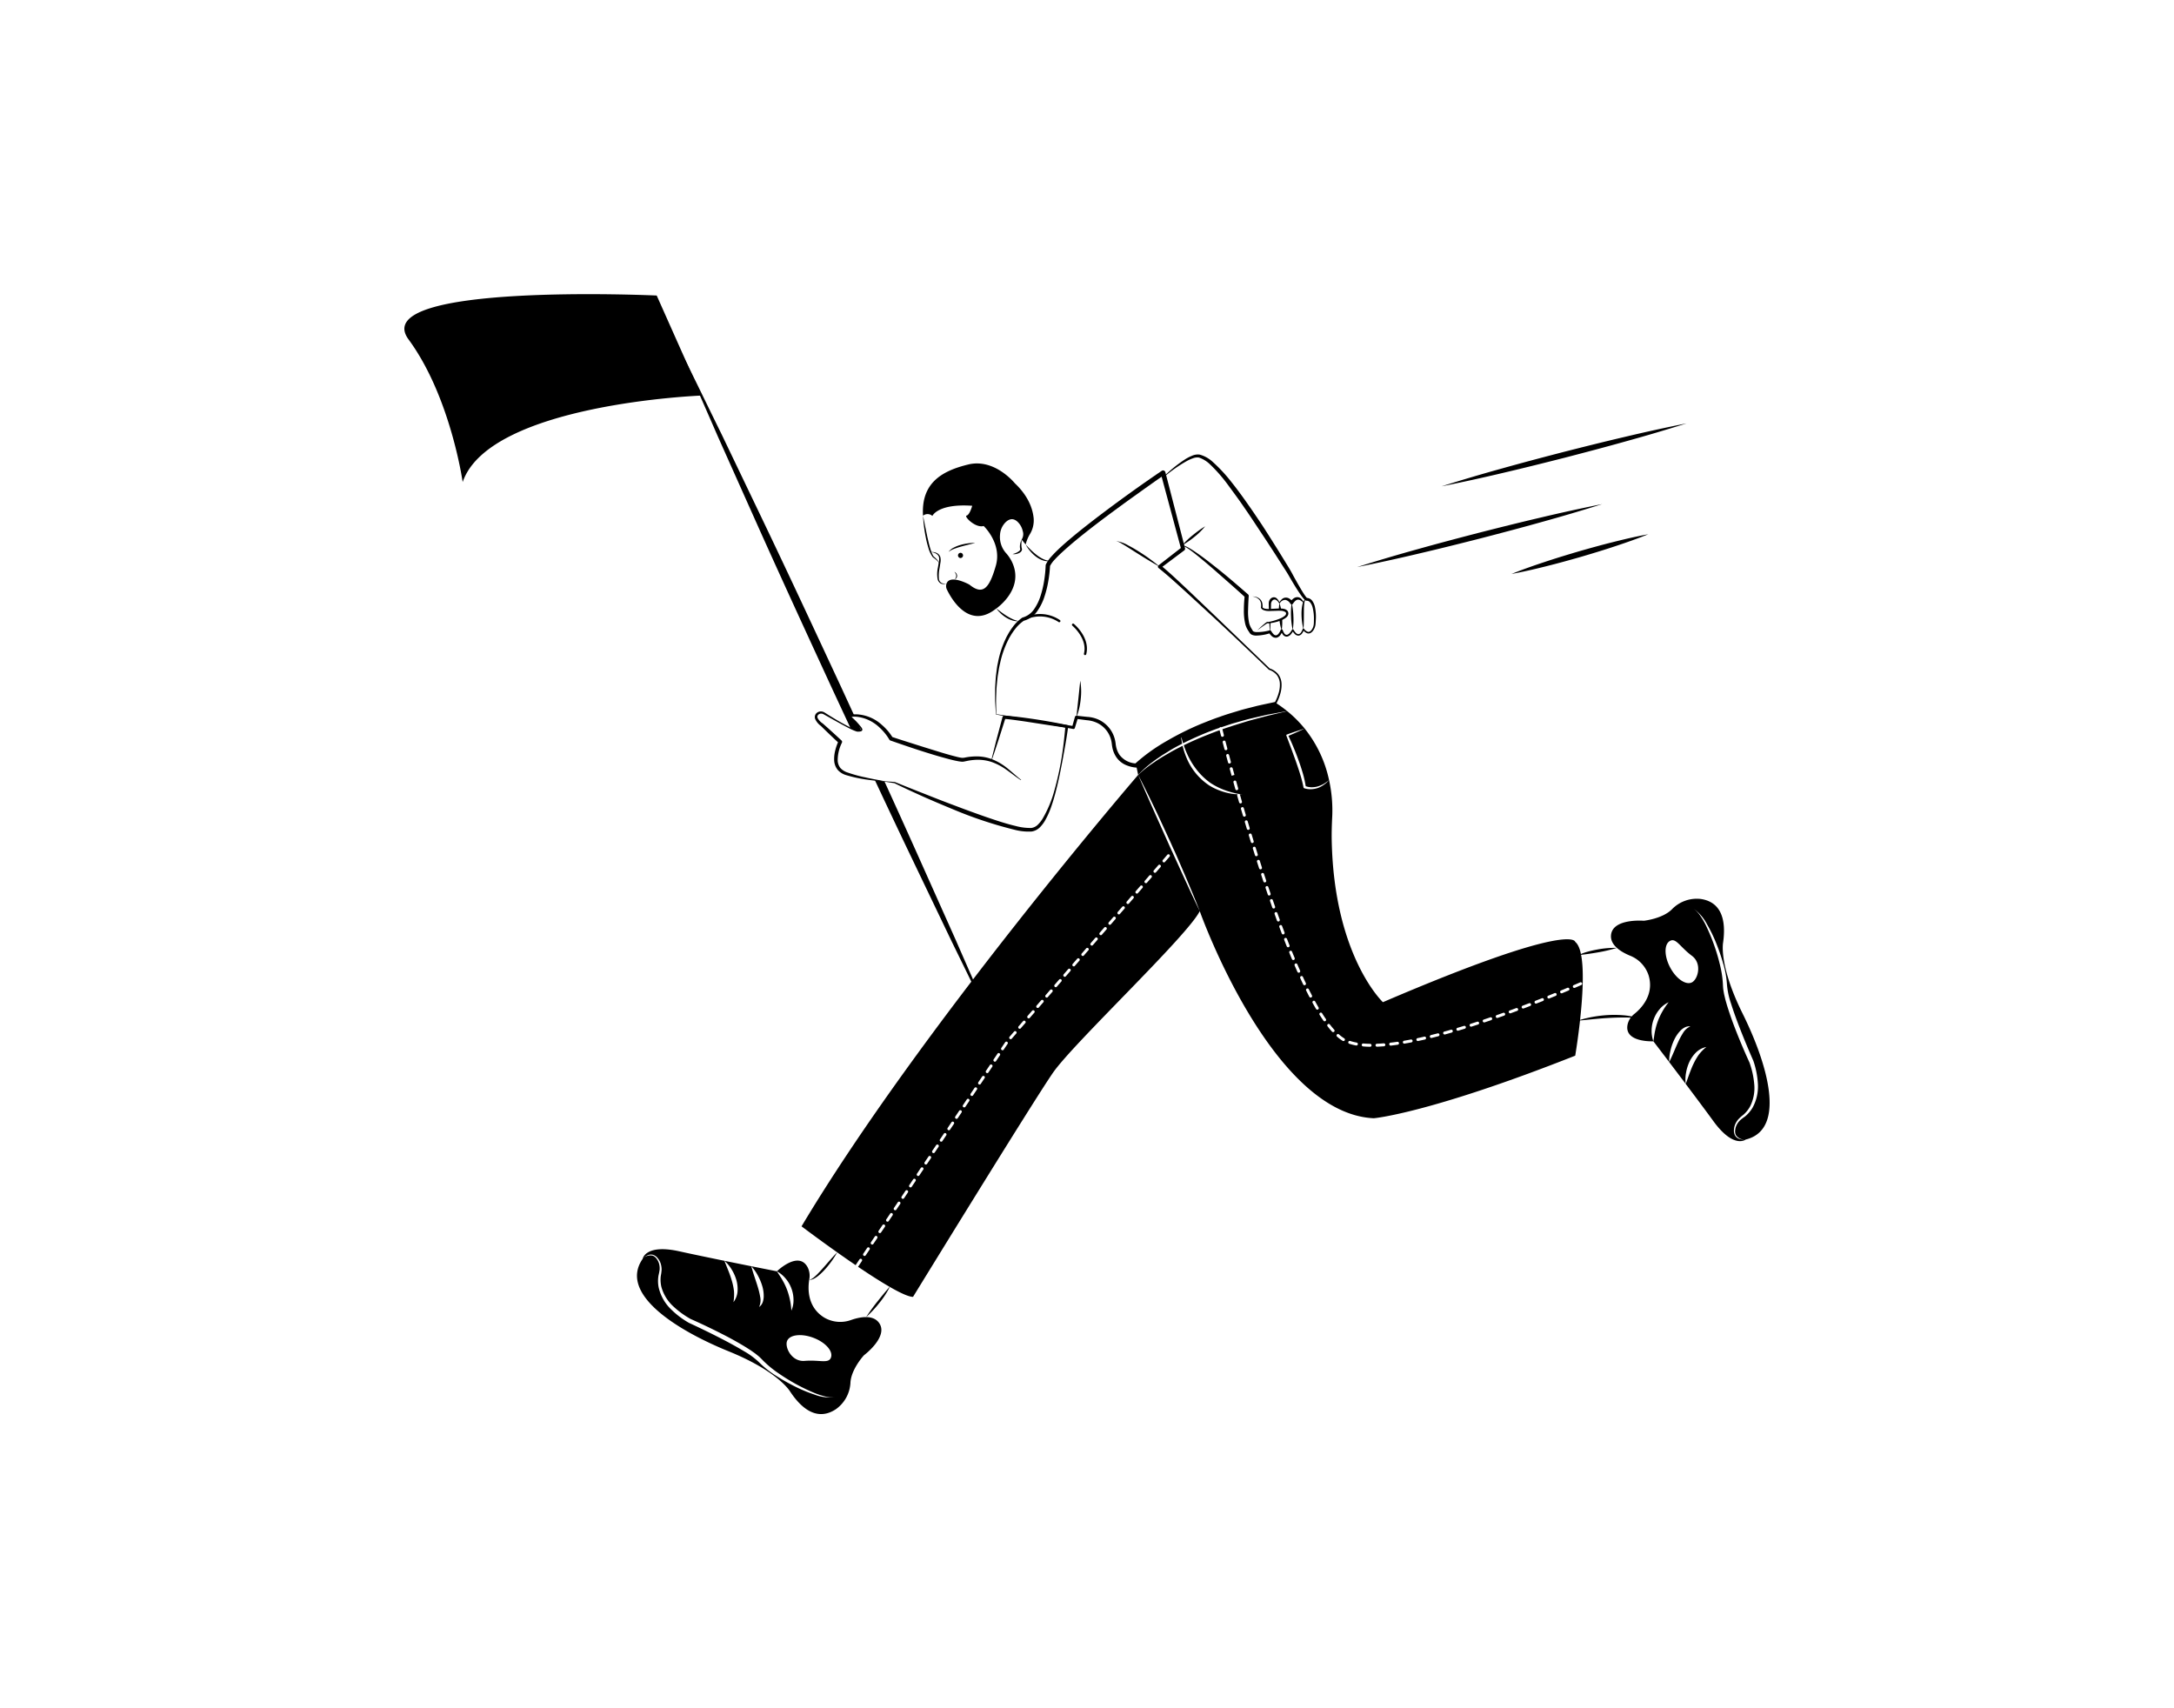 <?xml version="1.0" encoding="UTF-8"?> <svg xmlns="http://www.w3.org/2000/svg" data-name="Layer 1" viewBox="0 0 700 550"> <path d="M277.261 235.176a2.403 2.403 0 01-1.04.161 7.657 7.657 0 01-2.345-.86q-2.851-6.112-5.692-12.225c-8.348-18.106-16.687-36.211-24.837-54.411l-12.206-27.305c-3.971-9.143-8.036-18.247-11.932-27.437 4.481 8.916 8.793 17.907 13.199 26.851l12.924 26.974c8.613 17.983 17.018 36.06 25.433 54.137q2.141 4.652 4.283 9.303c-.719.019-1.191.161-1.257.378-.104.331.87.69 2.742 2.855C276.779 234.127 277.016 234.647 277.261 235.176zM319.741 330.214c-4.472-8.906-8.793-17.898-13.189-26.842l-12.924-26.974q-6.042-12.608-11.951-25.263c1.125.18 2.184.331 3.101.454.009-.009.009-.009.009 0q5.446 11.927 10.807 23.892l12.206 27.305C311.78 311.929 315.846 321.034 319.741 330.214zM320.791 229.934l12.548 1.906c4.157.62 8.267 1.292 12.382 1.941l-.53.331.925-3.307a.501.501 0 01.535-.363l.011.001 3.404.363a10.39 10.39 0 013.481.811 9.524 9.524 0 014.978 5.088 9.847 9.847 0 01.538 1.74c.063.297.111.598.147.9.041.286.063.541.119.807a7.324 7.324 0 001.156 2.907 7.046 7.046 0 005.411 2.748l-.533.192a58 58 0 0110.205-7.37 92.674 92.674 0 0111.207-5.577c1.94-.768 3.868-1.562 5.847-2.217 1.956-.722 3.954-1.312 5.947-1.913 1.987-.624 4.023-1.07 6.031-1.612 2.025-.475 4.068-.872 6.095-1.328l-.201.146a15.048 15.048 0 001.185-2.897 9.225 9.225 0 00.422-3.071 4.955 4.955 0 00-.973-2.824 5.708 5.708 0 00-2.511-1.685l-.021-.009a.227.227 0 01-.068-.046c-2.882-2.811-5.818-5.566-8.733-8.342q-4.377-4.16-8.804-8.267l-8.884-8.177c-2.979-2.685-5.956-5.458-9.048-7.91l-.01-.008a.56.56 0 01-.091-.787.581.581 0 01.095-.094l7.504-5.837-.231.673-6.581-24.419 1.178.438c-3.266 2.259-6.501 4.578-9.735 6.89q-4.852 3.469-9.625 7.041c-3.174 2.389-6.318 4.818-9.37 7.344-1.523 1.265-3.017 2.563-4.458 3.899-.719.668-1.423 1.352-2.07 2.066a9.084 9.084 0 00-1.605 2.191l.047-.237a42.16 42.16 0 01-.577 5.112 33.107 33.107 0 01-1.251 4.994 17.173 17.173 0 01-2.341 4.668 7.735 7.735 0 01-4.381 3.056l.143-.055a11.673 11.673 0 00-2.832 2.682c-.424.517-.792 1.084-1.17 1.639-.33.588-.713 1.147-1.001 1.76a30.78 30.78 0 00-2.692 7.682c-.349 1.323-.504 2.687-.745 4.036-.171 1.359-.291 2.727-.411 4.095-.041 1.37-.116 2.753-.13 4.115zm-.113.102l-.253-4.174c-.035-1.393-.007-2.766-.013-4.153.073-1.38.146-2.765.272-4.144.201-1.371.295-2.762.624-4.115a31.58 31.58 0 012.576-7.943c.284-.642.668-1.236.999-1.857.382-.592.754-1.194 1.19-1.753a12.47 12.47 0 013.09-3.031.329.329 0 01.1-.045l.043-.011a6.695 6.695 0 003.672-2.686 15.98 15.98 0 002.099-4.361 31.819 31.819 0 001.129-4.812 40.933 40.933 0 00.485-4.928l.001-.027a.596.596 0 01.047-.21 10.055 10.055 0 011.839-2.656c.679-.771 1.395-1.486 2.123-2.183 1.454-1.398 2.978-2.7 4.509-3.989 3.074-2.561 6.226-5.011 9.406-7.42q9.549-7.217 19.441-13.941l.005-.003a.767.767 0 011.065.203.783.783 0 01.108.239l6.332 24.485.002.009a.633.633 0 01-.233.664l-7.607 5.702-.006-.888c3.173 2.608 6.041 5.388 8.995 8.144l8.737 8.346 17.408 16.752-.089-.054a6.196 6.196 0 012.755 1.821 5.481 5.481 0 011.113 3.115 9.771 9.771 0 01-.413 3.255 15.581 15.581 0 01-1.211 3.036.281.281 0 01-.183.142l-.018.004c-2.015.474-4.033.936-6.036 1.45-1.984.587-3.995 1.077-5.953 1.742-1.965.644-3.933 1.273-5.855 2.033-1.946.693-3.837 1.523-5.738 2.326a107.945 107.945 0 00-10.993 5.64c-1.763 1.061-3.501 2.165-5.162 3.371a48.96 48.96 0 00-4.772 3.81l-.022.021a.652.652 0 01-.511.172 10.532 10.532 0 01-3.516-.94 7.178 7.178 0 01-2.819-2.413 8.577 8.577 0 01-1.332-3.412c-.059-.293-.085-.608-.123-.887-.029-.265-.069-.529-.122-.79a8.627 8.627 0 00-.458-1.529 8.34 8.34 0 00-4.324-4.496 9.719 9.719 0 00-3.142-.781l-3.395-.437.546-.362-.998 3.286-.003.011a.463.463 0 01-.527.321c-4.188-.77-8.381-1.518-12.526-2.317z"></path> <path d="M373.392 182.454c-1.209-.642-2.377-1.34-3.543-2.04-1.171-.692-2.314-1.425-3.467-2.139l-3.434-2.177c-.569-.369-1.149-.715-1.735-1.052a6.41 6.41 0 00-1.833-.835 10.399 10.399 0 013.857 1.376c1.223.617 2.395 1.32 3.551 2.042 1.149.735 2.286 1.486 3.383 2.297C371.273 180.73 372.361 181.552 373.392 182.454zM380.669 175.843a.434.434 0 01.455-.161 2.196 2.196 0 01.421.106 6.461 6.461 0 01.771.339c.498.253.971.543 1.44.837.935.593 1.844 1.222 2.743 1.863 1.794 1.288 3.522 2.657 5.251 4.025 3.466 2.728 6.779 5.627 10.108 8.519a.637.637 0 01.218.524l-.001.02c-.108 1.502-.173 3.005-.208 4.495a16.772 16.772 0 00.373 4.335 6.738 6.738 0 00.886 1.893l.279.486a.439.439 0 00.186.169 2.228 2.228 0 00.866.215 14.693 14.693 0 004.318-.547l.011-.003a.475.475 0 01.507.201l.35.535c.124.166.262.314.394.468a1.13 1.13 0 00.875.386 1.461 1.461 0 00.849-.625 4.762 4.762 0 00.611-1.108l.003-.008a.328.328 0 01.61-.002l.238.589a5.659 5.659 0 00.307.529.941.941 0 00.841.475 1.726 1.726 0 00.929-.623 5.598 5.598 0 00.719-1.042.265.265 0 01.358-.111.282.282 0 01.102.095 6.678 6.678 0 00.709.985 1.313 1.313 0 00.91.48 1.213 1.213 0 00.839-.6 4.265 4.265 0 00.521-1.077.243.243 0 01.425-.07 2.35 2.35 0 001.281 1.007c.483.085.944-.313 1.262-.788a3.717 3.717 0 00.585-1.617c.066-.577.045-1.22.064-1.825a14.783 14.783 0 00-.423-3.598 4.34 4.34 0 00-.709-1.542 1.459 1.459 0 00-1.151-.658l-.05.006a.21.21 0 01-.06-.002.971.971 0 01-.506-.24 2.619 2.619 0 01-.245-.231c-.147-.152-.272-.303-.395-.456-.243-.305-.47-.612-.688-.922-.438-.62-.85-1.249-1.257-1.882-.806-1.268-1.571-2.556-2.327-3.849-.727-1.321-1.538-2.524-2.347-3.789L410.514 178.29c-1.627-2.499-3.246-5.002-4.91-7.473-1.637-2.489-3.276-4.977-4.976-7.418-1.671-2.465-3.451-4.843-5.205-7.236a49.39 49.39 0 00-5.8-6.639 9.542 9.542 0 00-3.554-2.2 3.72 3.72 0 00-1.936.223 13.413 13.413 0 00-1.981.88 45.768 45.768 0 00-7.287 5.088.076.076 0 01-.108-.006.079.079 0 01.004-.106 42.635 42.635 0 017.016-5.637 14.21 14.21 0 012.059-1.037 4.562 4.562 0 012.444-.361 10.033 10.033 0 014.11 2.264 50.514 50.514 0 016.174 6.642c1.874 2.347 3.639 4.775 5.348 7.231q1.299 1.833 2.546 3.697c.84 1.238 1.685 2.472 2.49 3.732 1.629 2.508 3.209 5.045 4.797 7.577l2.356 3.826c.776 1.264 1.582 2.57 2.26 3.886q1.065 1.96 2.187 3.884c.372.64.751 1.277 1.147 1.895.198.309.401.612.611.9.105.143.213.284.32.406a1.765 1.765 0 00.153.161c.038.049.101.047-.026.034l-.109.005a2.249 2.249 0 011.971 1.066 5.113 5.113 0 01.777 1.848 15.425 15.425 0 01.303 3.799c-.043.635-.051 1.238-.127 1.895a4.264 4.264 0 01-.702 1.844 2.899 2.899 0 01-.714.732 1.468 1.468 0 01-1.069.254 2.779 2.779 0 01-1.59-1.226l.425-.07a4.708 4.708 0 01-.603 1.202 1.727 1.727 0 01-1.183.805 1.764 1.764 0 01-1.302-.605 7.108 7.108 0 01-.802-1.066l.459-.016a6.102 6.102 0 01-.774 1.169 2.242 2.242 0 01-1.251.829 1.519 1.519 0 01-1.411-.681c-.138-.2-.264-.408-.381-.615l-.294-.637.613-.009a5.405 5.405 0 01-.646 1.319 2.177 2.177 0 01-1.287.975 1.917 1.917 0 01-1.594-.531c-.177-.18-.36-.362-.518-.554l-.43-.592.518.199a15.503 15.503 0 01-4.647.795 3.32 3.32 0 01-1.335-.291 1.643 1.643 0 01-.662-.566l-.311-.487A7.388 7.388 0 01401.006 201.098a17.89 17.89 0 01-.49-4.697c-.01-1.544.112-3.072.245-4.593l.217.544q-2.432-2.214-4.908-4.395l-4.948-4.352q-2.479-2.17-5.025-4.255c-.846-.697-1.701-1.384-2.582-2.033-.44-.324-.889-.635-1.349-.924a6.192 6.192 0 00-.706-.392c-.223-.101-.543-.222-.658-.084l-.01.012a.076.076 0 01-.123-.087z"></path> <path d="M380.647 175.546a28.099 28.099 0 013.488-3.308c.623-.499 1.25-.993 1.902-1.456.643-.475 1.323-.901 2.008-1.333a21.296 21.296 0 01-3.428 3.38A25.849 25.849 0 01380.647 175.546zM420.717 192.963c-.459-.056-.586.457-.671.817a9.515 9.515 0 00-.151 1.219c-.056.824-.053 1.664-.06 2.5l-.017 2.526c-.02.846-.037 1.695-.131 2.553a20.574 20.574 0 01-.614-5.084 13.962 13.962 0 01.235-2.576 6.002 6.002 0 01.388-1.263 2.481 2.481 0 01.389-.564A.501.501 0 01420.717 192.963zM415.909 194.089a22.591 22.591 0 01.553 4.368 22.327 22.327 0 01-.209 4.398 22.328 22.328 0 01-.553-4.368A22.593 22.593 0 01415.909 194.089zM408.718 200.44c.104-.019.236-.038.369-.066-.038 1.002-.076 2.014-.132 3.026a.053.053 0 01-.057.047.043.043 0 01-.038-.047C408.804 202.416 408.756 201.433 408.718 200.44z"></path> <path d="M419.799,194.058a.049.049,0,0,1-.028.066.041.041,0,0,1-.047-.009,6.352,6.352,0,0,0-.936-.775,1.511,1.511,0,0,0-.945-.265,1.577,1.577,0,0,0-.823.444,3.938,3.938,0,0,0-.671.813l-.028.038a.477.477,0,0,1-.662.161.438.438,0,0,1-.151-.142,2.558,2.558,0,0,0-1.607-1.248,2.019,2.019,0,0,0-1.815,1.078.168.168,0,0,1-.076.066.071.071,0,0,1-.047.009.033.033,0,0,1-.019-.009.071.071,0,0,1-.047-.009.161.161,0,0,1-.057-.057,2.45,2.45,0,0,0-1.116-1.135.937.937,0,0,0-1.078.35,1.629,1.629,0,0,0-.321.577,2.469,2.469,0,0,0-.076.34v.425l-.038,1.598c-.132.009-.255.019-.378.019-.085,0-.17.009-.255.009l-.047-1.626-.009-.435a3.017,3.017,0,0,1,.038-.511,2.211,2.211,0,0,1,.444-.955,1.667,1.667,0,0,1,.945-.558,1.375,1.375,0,0,1,1.068.274,3.995,3.995,0,0,1,.945,1.286,4.687,4.687,0,0,1,.671-.842,1.984,1.984,0,0,1,1.276-.624,2.204,2.204,0,0,1,1.409.425c.189.142.369.293.539.444a3.516,3.516,0,0,1,.539-.52,2.139,2.139,0,0,1,1.437-.492,1.861,1.861,0,0,1,1.295.662A3.295,3.295,0,0,1,419.799,194.058Z"></path> <path d="M412.51 196.29c-.236-.01-.473-.019-.728-.019a14.071 14.071 0 01.161-1.986.726.726 0 01.019-.142c.019.047.028.094.047.142A15.156 15.156 0 01412.51 196.29zM412.68 202.917a15.747 15.747 0 01-.719-3.328c.303-.113.596-.236.87-.369A16.2 16.2 0 01412.68 202.917zM366.475 249.491l-.643-3.026s10.57-12.074 43.075-19.902l1.853-.284a42.429 42.429 0 013.706 2.685c-2.165.359-4.34.775-6.505 1.163-2.146.501-4.311.974-6.448 1.513l-3.186.898-1.598.454-1.57.52-1.91.634a.497.497 0 00-.312-.029.477.477 0 00-.303.236l-.624.208c-1.04.369-2.061.775-3.101 1.163-2.695 1.087-5.361 2.269-7.961 3.574-.265-.832-.501-1.673-.69-2.534a19.711 19.711 0 00.378 2.685c-1.239.633-2.477 1.295-3.678 2.004l-2.817 1.749c-.898.643-1.844 1.22-2.713 1.9A33.688 33.688 0 00366.475 249.491z"></path> <path d="M507.197 303.25s-.369-6.958-61.918 19.42c0 0-15.685-14.749-16.479-51.953-.057-2.609.028-5.219.161-7.819a45.132 45.132 0 00-1.021-11.743c-.246.255-.492.53-.756.785a9.944 9.944 0 01-.851.681 8.481 8.481 0 01-1.929 1.059 7.9 7.9 0 01-2.203.416 6.33 6.33 0 01-2.269-.312.348.348 0 01-.217-.255l-.009-.038a37.281 37.281 0 00-1.078-4.217c-.416-1.39-.898-2.77-1.371-4.151l-1.503-4.132-1.55-4.103-.009-.028a.29.29 0 01.161-.369h.009c.945-.34 1.891-.681 2.846-.983.955-.322 1.91-.643 2.874-.936a38.4 38.4 0 00-5.616-5.607l-6.429 1.522c-2.118.577-4.255 1.106-6.372 1.721-2.704.823-5.408 1.655-8.074 2.581.085.35.246.974.473 1.844a.486.486 0 01-.34.577.63.63 0 01-.123.019.464.464 0 01-.454-.359c-.208-.813-.359-1.409-.454-1.768-1.172.416-2.345.861-3.498 1.333q-4.084 1.588-8.036 3.508c.047.132.085.274.132.406a26.965 26.965 0 001.437 3.404 23.435 23.435 0 004.226 5.947 21.363 21.363 0 002.77 2.364 22.392 22.392 0 003.205 1.759 26.979 26.979 0 007.11 1.986c-.284-.009-.577-.028-.861-.047a.657.657 0 01.095.18l.605 2.137a.457.457 0 01-.321.577.322.322 0 01-.132.019.482.482 0 01-.454-.34l-.605-2.137a.467.467 0 01.132-.473c-.104-.009-.217-.009-.331-.019a10.41 10.41 0 01-1.872-.199 19.016 19.016 0 01-3.649-1.012 17.925 17.925 0 01-3.413-1.692 19.662 19.662 0 01-7.157-8.746 25.096 25.096 0 01-1.295-3.924c-1.191.586-2.364 1.191-3.527 1.834l-2.846 1.655c-.917.596-1.872 1.144-2.761 1.797a36.968 36.968 0 00-5.172 4.075c1.853 3.564 3.612 7.166 5.351 10.788 1.73 3.621 3.394 7.271 5.068 10.92q.468 1.049.936 2.099c.075.009 2.732 6.164 3.905 8.925 1.569 3.687 3.111 7.394 4.567 11.138 0 0 23.079 65.208 56.047 66.674 0 0 17.585-1.466 64.849-20.148C507.197 339.886 512.691 307.646 507.197 303.25zm-112.935-62.06q-.312-1.177-.567-2.155a.486.486 0 01.34-.577.471.471 0 01.577.34c.17.652.359 1.371.567 2.146a.47.47 0 01-.34.577.553.553 0 01-.123.019A.474.474 0 01394.262 241.189zm1.144 4.302l-.577-2.156a.474.474 0 01.917-.236l.567 2.137a.468.468 0 01-.331.586.5.5 0 01-.123.009A.466.466 0 01395.406 245.492zm.577 2.137a.477.477 0 01.331-.577.487.487 0 01.586.331l.577 2.108-.908.283zm2.364 6.76a.639.639 0 01-.132.019.474.474 0 01-.454-.35l-.596-2.137a.471.471 0 01.331-.586.465.465 0 01.577.331l.596 2.137A.474.474 0 01398.347 254.388zM400.663 262.935a.465.465 0 01-.454-.34l-.624-2.127a.481.481 0 01.321-.586.463.463 0 01.586.322l.624 2.127a.47.47 0 01-.321.586A.348.348 0 01400.663 262.935zm1.258 4.255a.485.485 0 01-.454-.331l-.634-2.127a.474.474 0 11.908-.274l.633 2.127a.473.473 0 01-.312.586A.371.371 0 01401.921 267.19zm1.286 4.245a.454.454 0 01-.444-.331l-.652-2.118a.475.475 0 11.908-.284l.643 2.127a.472.472 0 01-.312.586A.368.368 0 01403.206 271.435zm1.314 4.245a.465.465 0 01-.444-.331l-.662-2.118a.464.464 0 01.312-.596.472.472 0 01.586.312l.662 2.118a.465.465 0 01-.312.586A.379.379 0 01404.521 275.68zm1.352 4.226a.477.477 0 01-.454-.331c-.227-.7-.454-1.409-.681-2.108a.471.471 0 01.312-.596.481.481 0 01.596.302c.217.709.444 1.409.671 2.108a.466.466 0 01-.302.596A.379.379 0 01405.873 279.906zm1.371 4.207a.477.477 0 01-.454-.322l-.69-2.108a.472.472 0 01.898-.293l.69 2.099a.462.462 0 01-.302.596A.38.38 0 01407.243 284.113zm1.418 4.217a.477.477 0 01-.454-.322c-.236-.699-.473-1.409-.709-2.108a.469.469 0 11.889-.302c.236.7.482 1.399.718 2.108a.478.478 0 01-.444.624zm1.447 4.188a.478.478 0 01-.444-.312c-.246-.7-.492-1.399-.728-2.099a.471.471 0 11.889-.312c.246.7.482 1.399.728 2.089a.466.466 0 01-.284.605A.479.479 0 01410.108 292.519zm1.494 4.179a.488.488 0 01-.444-.312c-.246-.69-.501-1.39-.747-2.089a.469.469 0 01.284-.605.485.485 0 01.605.283c.246.7.501 1.399.747 2.089a.47.47 0 01-.284.605A.441.441 0 01411.602 296.698zm1.55 4.16a.479.479 0 01-.444-.303c-.255-.69-.52-1.39-.775-2.08a.475.475 0 01.274-.614.466.466 0 01.605.284c.265.69.52 1.38.785 2.071a.491.491 0 01-.274.614A.535.535 0 01413.153 300.858zm1.778 4.103a.536.536 0 01-.17.028.47.47 0 01-.444-.293c-.274-.681-.539-1.371-.813-2.071a.476.476 0 11.889-.34c.265.69.53 1.38.804 2.061A.471.471 0 01414.93 304.961zm1.683 4.103a.45.45 0 01-.189.038.467.467 0 01-.435-.293c-.284-.671-.567-1.361-.841-2.052a.47.47 0 01.87-.359c.284.69.567 1.371.851 2.052A.477.477 0 01416.613 309.064zm1.759 4.075a.45.45 0 01-.189.038.479.479 0 01-.435-.274c-.293-.671-.596-1.352-.889-2.042a.474.474 0 01.87-.378c.293.69.586 1.362.879 2.033A.467.467 0 01418.371 313.139zm1.863 4.028a.514.514 0 01-.208.047.486.486 0 01-.425-.274c-.312-.652-.624-1.333-.936-2.014a.463.463 0 01.227-.624.473.473 0 01.633.236c.303.671.615 1.342.936 1.995A.476.476 0 01420.234 317.167zm1.995 3.971a.65.65 0 01-.227.047.464.464 0 01-.416-.255c-.34-.643-.671-1.305-1.012-1.985a.474.474 0 11.851-.416c.331.671.671 1.324 1.002 1.966A.479.479 0 01422.229 321.138zm2.156 3.876a.542.542 0 01-.236.057.459.459 0 01-.407-.227c-.369-.634-.737-1.276-1.106-1.948a.474.474 0 01.832-.454c.359.662.728 1.305 1.087 1.919A.477.477 0 01424.385 325.014zm2.401 3.725a.486.486 0 01-.265.085.464.464 0 01-.388-.208c-.416-.586-.822-1.21-1.238-1.863a.476.476 0 01.804-.51c.397.643.804 1.257 1.21 1.844A.472.472 0 01426.786 328.739zm2.78 3.451a.481.481 0 01-.671-.028c-.473-.53-.964-1.106-1.437-1.73a.472.472 0 11.747-.577c.463.596.936 1.163 1.39 1.673A.465.465 0 01429.566 332.19zm3.413 2.77a.481.481 0 01-.652.161 12.409 12.409 0 01-1.825-1.371.466.466 0 01-.047-.662.478.478 0 01.671-.047 11.754 11.754 0 001.692 1.267A.475.475 0 01432.979 334.96zm3.763 1.664c-.028 0-.057-.009-.085-.009a17.193 17.193 0 01-2.212-.558.473.473 0 01-.302-.596.481.481 0 01.596-.303 15.679 15.679 0 002.089.52.477.477 0 01-.085.945zm4.406.397h-.009q-1.177-.014-2.241-.113a.47.47 0 01-.435-.511.462.462 0 01.511-.426c.69.057 1.418.095 2.184.104a.487.487 0 01.463.482A.472.472 0 01441.148 337.021zm4.472-.151c-.766.057-1.513.104-2.241.132h-.019a.473.473 0 01-.019-.945c.719-.028 1.447-.075 2.203-.132a.474.474 0 01.076.945zm4.434-.511c-.747.114-1.484.208-2.212.293h-.057a.479.479 0 01-.473-.416.484.484 0 01.416-.53q1.078-.114 2.184-.284a.485.485 0 01.539.406A.469.469 0 01450.054 336.36zm4.396-.747c-.737.142-1.475.274-2.193.397a.256.256 0 01-.085.01.475.475 0 01-.463-.388.48.48 0 01.388-.548c.719-.123 1.446-.255 2.174-.397a.486.486 0 01.558.378A.472.472 0 01454.45 335.613zm4.359-.917c-.728.161-1.456.322-2.175.473a.386.386 0 01-.104.009.468.468 0 01-.095-.927q1.078-.227 2.156-.482a.476.476 0 01.217.927zm4.321-1.068c-.728.189-1.447.369-2.156.548a.475.475 0 01-.113.019.475.475 0 01-.113-.936c.709-.18 1.428-.359 2.146-.539a.465.465 0 01.577.331A.47.47 0 01463.13 333.627zm4.283-1.172c-.709.208-1.428.406-2.137.605a.539.539 0 01-.123.009.471.471 0 01-.123-.927q1.064-.284 2.127-.596a.472.472 0 11.255.908zm4.264-1.258c-.709.217-1.418.435-2.127.643a.639.639 0 01-.133.019.465.465 0 01-.454-.34.47.47 0 01.322-.586c.709-.208 1.409-.425 2.118-.634a.47.47 0 01.274.898zm4.245-1.342c-.7.227-1.409.454-2.108.68a.367.367 0 01-.142.019.47.47 0 01-.151-.917c.709-.227 1.409-.454 2.118-.681a.481.481 0 01.596.303A.471.471 0 01475.922 329.855zm4.217-1.399l-2.099.709a.448.448 0 01-.151.019.47.47 0 01-.151-.917l2.099-.709a.479.479 0 01.605.293A.492.492 0 01480.139 328.456zm4.198-1.466q-1.035.369-2.099.738a.428.428 0 01-.151.028.465.465 0 01-.444-.321.47.47 0 01.284-.605c.709-.236 1.399-.492 2.09-.737a.477.477 0 01.321.898zm4.179-1.522c-.69.255-1.38.511-2.09.766a.479.479 0 01-.161.028.465.465 0 01-.444-.312.477.477 0 01.284-.605c.7-.255 1.399-.511 2.08-.766a.474.474 0 01.605.283A.461.461 0 01488.515 325.468zm4.151-1.569c-.671.265-1.371.529-2.071.794a.535.535 0 01-.17.028.479.479 0 01-.444-.302.492.492 0 01.274-.615c.709-.265 1.399-.53 2.08-.785a.47.47 0 11.331.879zm4.141-1.617c-.671.265-1.352.539-2.061.813a.383.383 0 01-.18.038.466.466 0 01-.435-.303.478.478 0 01.265-.614c.709-.274 1.399-.548 2.071-.813a.471.471 0 01.605.265A.463.463 0 01496.807 322.282zm4.132-1.655c-.662.265-1.352.548-2.061.832a.438.438 0 01-.18.038.472.472 0 01-.18-.908c.719-.293 1.399-.567 2.061-.842a.475.475 0 01.359.879zm4.103-1.711c-.624.265-1.314.558-2.052.86a.409.409 0 01-.18.038.472.472 0 01-.435-.293.465.465 0 01.255-.614c.737-.303 1.418-.596 2.042-.861a.48.48 0 01.624.255A.462.462 0 01505.042 318.916zm4.094-1.759c-.406.18-1.106.482-2.042.889a.424.424 0 01-.189.038.471.471 0 01-.18-.908c.927-.397 1.626-.7 2.033-.879a.47.47 0 11.378.86zM420.083 234.571c-.908.445-1.825.851-2.742 1.267-.823.378-1.645.728-2.477 1.078.577 1.248 1.153 2.496 1.664 3.772.577 1.361 1.106 2.732 1.598 4.122.511 1.38.964 2.789 1.38 4.207a31.906 31.906 0 01.917 4.113 5.816 5.816 0 001.777.34 7.185 7.185 0 002.052-.255 8.676 8.676 0 001.938-.813 12.52 12.52 0 001.749-1.248A39.643 39.643 0 00420.083 234.571zM381.196 282.459l-3.735-8.188c-.038-.019-1.257-2.761-1.257-2.761l-4.916-10.986c-1.617-3.669-3.243-7.337-4.812-11.033 0 0-70.286 81.603-108.388 145.346 0 0 8.547 6.467 17.415 12.499v-.009l1.229-1.844a.473.473 0 01.662-.123.461.461 0 01.123.652l-1.229 1.844-.009.009c7.507 5.068 15.061 9.682 17.709 9.682 0 0 38.471-62.647 45.061-72.167 6.599-9.53 43.226-43.964 47.254-52.019C384.562 289.748 382.879 286.099 381.196 282.459zM279.984 402.334l-1.229 1.834a.478.478 0 01-.397.217.435.435 0 01-.255-.085.463.463 0 01-.132-.652l1.229-1.844a.484.484 0 01.662-.132A.473.473 0 01279.984 402.334zm2.477-3.678l-1.238 1.834a.453.453 0 01-.388.208.434.434 0 01-.265-.076.471.471 0 01-.132-.652l1.238-1.844a.471.471 0 01.652-.132A.484.484 0 01282.461 398.656zm2.468-3.678l-1.239 1.834a.464.464 0 01-.388.208.433.433 0 01-.265-.075.485.485 0 01-.133-.662l1.239-1.834a.473.473 0 01.652-.132A.484.484 0 01284.929 394.978zm2.468-3.687l-1.238 1.844a.464.464 0 01-.388.208.508.508 0 01-.265-.076.484.484 0 01-.132-.662L286.612 390.771a.471.471 0 11.785.52zm2.468-3.678l-1.239 1.844a.461.461 0 01-.652.123.471.471 0 01-.132-.652l1.238-1.834a.466.466 0 01.652-.132A.471.471 0 01289.864 387.613zm2.468-3.678L291.103 385.779a.493.493 0 01-.397.208.474.474 0 01-.388-.737l1.229-1.844a.473.473 0 01.785.53zm2.468-3.678l-1.229 1.834a.479.479 0 01-.397.217.486.486 0 01-.265-.085.461.461 0 01-.123-.652l1.229-1.844a.484.484 0 01.662-.132A.473.473 0 01294.8 380.257zm2.468-3.678l-1.229 1.834a.471.471 0 11-.785-.52l1.229-1.844a.484.484 0 01.662-.132A.474.474 0 01297.267 376.58zm2.477-3.687l-1.239 1.843a.493.493 0 01-.397.208.424.424 0 01-.255-.076.484.484 0 01-.132-.662l1.238-1.834a.471.471 0 01.785.52zm2.468-3.678l-1.238 1.844a.477.477 0 01-.388.208.506.506 0 01-.265-.076.484.484 0 01-.132-.662l1.239-1.834a.471.471 0 01.785.52zm2.468-3.678l-1.238 1.844a.464.464 0 01-.388.208.442.442 0 01-.265-.085.471.471 0 01-.132-.652l1.238-1.844a.473.473 0 01.785.529zm2.468-3.678l-1.239 1.844a.461.461 0 01-.652.123.471.471 0 01-.132-.653l1.239-1.844a.464.464 0 01.652-.123A.471.471 0 01307.148 361.859zm2.468-3.678l-1.229 1.834a.479.479 0 01-.397.217.463.463 0 01-.265-.085.471.471 0 01-.132-.652l1.238-1.844a.475.475 0 01.652-.132A.484.484 0 01309.615 358.181zm2.468-3.678l-1.229 1.834a.469.469 0 01-.397.208.452.452 0 01-.265-.076.462.462 0 01-.123-.652l1.229-1.844a.473.473 0 11.785.53zm2.468-3.687l-1.229 1.844a.493.493 0 01-.397.208.563.563 0 01-.265-.076.473.473 0 01-.123-.662l1.229-1.834a.484.484 0 01.662-.132A.461.461 0 01314.55 350.816zm2.468-3.678l-1.229 1.844a.494.494 0 01-.397.208.5.5 0 01-.255-.076.476.476 0 01-.132-.662l1.229-1.834a.484.484 0 01.662-.133A.461.461 0 01317.018 347.138zm2.477-3.678l-1.238 1.844a.476.476 0 01-.388.208.442.442 0 01-.265-.085.471.471 0 01-.132-.652l1.239-1.844a.473.473 0 01.785.53zm2.468-3.678l-1.239 1.844a.476.476 0 01-.388.208.442.442 0 01-.265-.085.471.471 0 01-.132-.652l1.238-1.844a.463.463 0 01.652-.123A.471.471 0 01321.963 339.782zm2.468-3.678l-1.238 1.834a.442.442 0 01-.388.208.434.434 0 01-.265-.076.473.473 0 01-.132-.652l1.239-1.844a.473.473 0 01.652-.132A.484.484 0 01324.43 336.104zm2.799-3.356l-1.456 1.673a.425.425 0 01-.35.161.468.468 0 01-.359-.775l1.447-1.673a.473.473 0 01.719.614zm2.903-3.347l-1.456 1.673a.454.454 0 01-.35.161.47.47 0 01-.312-.114.477.477 0 01-.047-.671l1.446-1.673a.487.487 0 01.671-.047A.478.478 0 01330.132 329.401zm2.903-3.347l-1.456 1.673a.454.454 0 01-.35.161.47.47 0 01-.312-.114.478.478 0 01-.047-.671l1.447-1.673a.476.476 0 01.719.624zm2.903-3.347l-1.456 1.673a.454.454 0 01-.35.161.47.47 0 01-.312-.114.478.478 0 01-.047-.671l1.447-1.673a.476.476 0 01.719.624zm2.903-3.347l-1.456 1.673a.454.454 0 01-.35.161.47.47 0 01-.312-.114.477.477 0 01-.047-.671l1.447-1.673a.476.476 0 01.719.624zm2.902-3.356l-1.456 1.673a.451.451 0 01-.662.047.466.466 0 01-.047-.662l1.447-1.673a.477.477 0 01.671-.047A.466.466 0 01341.742 316.004zm2.903-3.347l-1.456 1.673a.451.451 0 01-.662.047.466.466 0 01-.047-.662l1.447-1.673a.478.478 0 01.671-.047A.466.466 0 01344.644 312.657zm2.903-3.347l-1.456 1.673a.425.425 0 01-.35.161.468.468 0 01-.359-.775l1.447-1.673a.478.478 0 01.671-.047A.466.466 0 01347.547 309.31zm2.903-3.347l-1.456 1.673a.426.426 0 01-.35.161.468.468 0 01-.359-.775l1.446-1.673a.473.473 0 01.719.615zm2.903-3.347l-1.456 1.673a.472.472 0 01-.662.047.477.477 0 01-.047-.671l1.446-1.673a.476.476 0 01.719.624zm2.903-3.347l-1.456 1.673a.454.454 0 01-.35.161.47.47 0 01-.312-.114.478.478 0 01-.047-.671l1.447-1.673a.476.476 0 01.719.624zm2.903-3.347l-1.456 1.673a.485.485 0 01-.35.161.47.47 0 01-.312-.113.478.478 0 01-.047-.671l1.447-1.673a.476.476 0 01.719.624zm2.903-3.347l-1.456 1.673a.472.472 0 01-.662.047.477.477 0 01-.047-.671l1.447-1.673a.476.476 0 11.719.624zm2.903-3.356l-1.456 1.683a.488.488 0 01-.359.161.463.463 0 01-.303-.113.478.478 0 01-.047-.671l1.447-1.673a.478.478 0 01.671-.047A.467.467 0 01364.962 289.219zm2.903-3.347l-1.456 1.673a.462.462 0 01-.35.17.435.435 0 01-.312-.123.466.466 0 01-.047-.662l1.447-1.673a.478.478 0 01.671-.047A.466.466 0 01367.865 285.872zm2.903-3.347l-1.456 1.673a.451.451 0 01-.35.161.468.468 0 01-.359-.775l1.446-1.673a.478.478 0 01.671-.047A.466.466 0 01370.768 282.525zm2.903-3.347l-1.456 1.673a.456.456 0 01-.359.161.468.468 0 01-.35-.775l1.446-1.673a.477.477 0 01.671-.047A.466.466 0 01373.67 279.178zm2.903-3.347l-1.456 1.673a.489.489 0 01-.359.161.468.468 0 01-.35-.775l1.447-1.683a.486.486 0 01.671-.047A.478.478 0 01376.573 275.831zM341.063 200.338a.382.382 0 01-.201-.057 10.876 10.876 0 00-10.255-.933.381.381 0 01-.353-.676 11.436 11.436 0 0111.011.961.381.381 0 01-.202.705zM346.604 230.947c.165-1.99.407-3.932.605-5.887.225-1.952.377-3.899.632-5.882a21.403 21.403 0 01.127 5.963A22.054 22.054 0 01346.604 230.947zM349.384 210.921a.41.41 0 01-.094-.011.382.382 0 01-.276-.463c1.225-4.839-3.686-8.962-3.736-9.003a.382.382 0 01.486-.589c.218.181 5.333 4.477 3.99 9.779A.381.381 0 01349.384 210.921zM297.2 166.045a2.305 2.305 0 013.013.07s1.707-4.042 12.829-3.276c0 0-.809 2.942-1.796 3.156s2.861 4.134 5.483 3.358c0 0 5.976 5.628 3.913 12.794-2.033 7.063-4.043 9.603-8.311 6.234a2.62 2.62 0 00-.421-.275c-1.145-.59-6.168-2.988-7.153-.173a2.477 2.477 0 00.139 1.886c1.328 2.763 6.91 12.788 15.403 6.461 0 0 10.087-6.5 5.38-15.693a12.465 12.465 0 00-1.811-2.577 7.799 7.799 0 01-1.868-5.886 6.162 6.162 0 011.778-3.964c1.028-1 2.524-1.672 4.162.145a5.871 5.871 0 011.367 2.669 3.181 3.181 0 01-.361 2.758l1.301 1.578a12.431 12.431 0 011.287-3.201 8.491 8.491 0 001.293-5.241c-.281-2.912-1.604-7.063-6.059-11.269 0 0-6.511-8.096-14.958-6.057S296.551 155.436 297.2 166.045z"></path> <path d="M313.985 174.806c-1.491.403-2.973.732-4.429 1.146-.732.192-1.446.431-2.152.687a7.037 7.037 0 00-1.991 1.061 4.671 4.671 0 011.814-1.455 11.231 11.231 0 012.177-.833 16.67 16.67 0 012.271-.462A14.282 14.282 0 01313.985 174.806zM299.74 177.75a3.774 3.774 0 011.763.244 2.21 2.21 0 011.268 1.34 4.279 4.279 0 01.03 1.841l-.272 1.739a11.761 11.761 0 00-.215 3.403 1.793 1.793 0 00.787 1.337 2.884 2.884 0 001.657.279 2.764 2.764 0 01-1.784-.035 2.131 2.131 0 01-1.083-1.493 9.709 9.709 0 01.084-3.58l.301-1.727a4.49 4.49 0 00.083-1.641C302.125 178.381 300.871 177.859 299.74 177.75z"></path> <path d="M297.2 166.045l1.371 6.72c.259 1.109.509 2.22.805 3.314.161.542.322 1.086.528 1.607a6.684 6.684 0 00.72 1.486l-.032-.03a9.044 9.044 0 011.171 1.101 5.052 5.052 0 01.485.644 1.144 1.144 0 01.208.765 1.174 1.174 0 00-.305-.699 4.9 4.9 0 00-.54-.561 13.869 13.869 0 00-1.229-.963.161.161 0 01-.033-.031 9.62 9.62 0 01-1.47-3.173 30.843 30.843 0 01-.82-3.354A48.528 48.528 0 01297.2 166.045zM307.321 184.108a1.578 1.578 0 01.86 1.246 1.212 1.212 0 01-.242.767 1.933 1.933 0 01-.268.285c-.107.074-.219.137-.324.203a1.846 1.846 0 00.554-1.241 1.465 1.465 0 00-.183-.646A3.753 3.753 0 00307.321 184.108zM328.945 173.73c-.026.556-.07 1.098-.068 1.63a6.399 6.399 0 00.048.777 2.489 2.489 0 00.07.36 1.248 1.248 0 01.06.509 1.304 1.304 0 01-.56.832 2.819 2.819 0 01-.791.393 3.388 3.388 0 01-1.674.162 6.544 6.544 0 001.506-.56c.44-.237.928-.568.963-.902.037-.102-.095-.452-.101-.745a3.701 3.701 0 01.051-.861A5.512 5.512 0 01328.945 173.73zM330.247 175.308c.571.621 1.145 1.225 1.741 1.801a20.527 20.527 0 001.864 1.617 11.179 11.179 0 002.071 1.285 7.024 7.024 0 002.376.611 4.963 4.963 0 01-2.536-.21 7.952 7.952 0 01-2.252-1.241 11.325 11.325 0 01-1.838-1.77A11.191 11.191 0 01330.247 175.308zM328.026 199.977a4.971 4.971 0 01-2.133-.242 8.577 8.577 0 01-1.959-.909 10.769 10.769 0 01-1.705-1.309l-.751-.763c-.221-.283-.455-.55-.661-.842l1.687 1.273c.574.396 1.127.815 1.723 1.164a16.232 16.232 0 001.817.984A8.771 8.771 0 00328.026 199.977zM309.276 179.667a.842.842 0 000-1.683.842.842 0 000 1.683zM283.067 425.952c-1.948-2.761-6.145-1.957-9.01-.964a10.204 10.204 0 01-8.679-.785c-5.578-3.441-5.266-9.587-4.793-12.329a6.101 6.101 0 00-.53-3.839c-2.922-5.522-9.908 1.286-9.908 1.286a9.524 9.524 0 012.799 2.307 10.29 10.29 0 011.863 3.167 10.608 10.608 0 01.69 3.621 8.19 8.19 0 01-.69 3.564 22.708 22.708 0 00-1.371-6.666 20.109 20.109 0 00-1.428-3.035c-.539-.993-1.22-1.919-1.863-2.959 0 0-3.432-.671-8.244-1.636a13.875 13.875 0 012.071 2.903 17.773 17.773 0 011.409 3.29 11.052 11.052 0 01.52 3.621 5.593 5.593 0 01-.35 1.844 3.092 3.092 0 01-1.135 1.466 5.279 5.279 0 00.35-3.262 25.677 25.677 0 00-.785-3.243c-.652-2.165-1.466-4.302-2.08-6.618-2.591-.52-5.588-1.125-8.66-1.749a11.3 11.3 0 012.345 2.799 14.109 14.109 0 011.503 3.356 10.69 10.69 0 01.388 3.716 6.658 6.658 0 01-1.314 3.451 14.922 14.922 0 00.18-3.46 19.78 19.78 0 00-.662-3.3 34.114 34.114 0 00-1.116-3.262L233.241 405.936c-5.143-1.059-10.504-2.165-14.551-3.063-10.939-2.411-11.752 2.43-11.752 2.43a4.845 4.845 0 011.503-1.106 2.543 2.543 0 011.9-.161 3.147 3.147 0 011.532 1.191 4.919 4.919 0 01.898 1.721 6.353 6.353 0 01.255 1.938 13.9 13.9 0 01-.255 1.881 10.001 10.001 0 00.18 3.555 13.317 13.317 0 003.631 6.089 28.188 28.188 0 005.805 4.264l.038.019c4.075 1.797 8.065 3.744 12.017 5.805 1.976 1.059 3.924 2.156 5.843 3.337l1.418.908 1.39.983c.454.34.898.718 1.342 1.078.416.388.879.851 1.239 1.229a33.705 33.705 0 005.03 4.141 64.897 64.897 0 005.635 3.479 60.759 60.759 0 005.975 2.865 22.97 22.97 0 003.139 1.031 9.163 9.163 0 003.281.331 14.153 14.153 0 01-6.58-.908 45.591 45.591 0 01-6.202-2.581 63.609 63.609 0 01-5.852-3.309 30.073 30.073 0 01-5.38-4.169 24.598 24.598 0 00-5.181-3.886c-1.881-1.135-3.82-2.203-5.777-3.243-3.914-2.061-7.913-4.009-11.932-5.871l-.019-.009-.038-.019a27.63 27.63 0 01-6.032-4.652 14.205 14.205 0 01-3.659-6.722 10.634 10.634 0 01-.047-3.867 18.125 18.125 0 00.35-1.797 5.567 5.567 0 00-.123-1.768 4.685 4.685 0 00-.719-1.617 2.887 2.887 0 00-1.295-1.153 3.39 3.39 0 00-3.309.993c-7.933 11.383 11.449 23.183 27.626 29.754 16.177 6.561 19.845 12.971 19.845 12.971 5.767 8.689 11.033 8.131 14.702 5.711a11.147 11.147 0 004.727-8.67c.293-4.34 4.34-8.717 4.34-8.717S286.187 430.376 283.067 425.952zm-15.515 11.147c-.775 2.052-3.631.662-8.462 1.059-4.16.35-6.439-4.321-5.673-6.372.775-2.061 4.567-2.534 8.471-1.068C265.784 432.182 268.327 435.038 267.551 437.099z"></path> <path d="M260.58 411.874a.84.84 0 00.734-.098 3.668 3.668 0 00.645-.432 13.679 13.679 0 001.168-1.048c.734-.756 1.457-1.527 2.15-2.331 1.414-1.584 2.771-3.226 4.299-4.757a30.081 30.081 0 01-3.728 5.263 20.469 20.469 0 01-2.326 2.268 8.805 8.805 0 01-1.364.919 3.918 3.918 0 01-.775.307A.834.834 0 01260.58 411.874zM278.885 424.062a61.967 61.967 0 013.69-5.081c1.302-1.633 2.623-3.233 4.016-4.816a27.658 27.658 0 01-3.418 5.29A36.491 36.491 0 01278.885 424.062zM561.089 326.319c-7.762-15.638-6.268-22.871-6.268-22.871 1.437-10.324-2.874-13.397-7.223-14.012a11.129 11.129 0 00-9.284 3.356c-3.092 3.054-9.029 3.659-9.029 3.659s-9.956-.842-10.551 4.548c-.369 3.366 3.3 5.531 6.108 6.694a10.213 10.213 0 015.985 6.335c1.9 6.278-2.411 10.674-4.576 12.414a6.045 6.045 0 00-2.146 3.224c-1.475 6.079 8.263 5.597 8.263 5.597a9.735 9.735 0 01-.567-3.574 10.534 10.534 0 01.709-3.612 10.421 10.421 0 011.881-3.167 8.134 8.134 0 012.884-2.212 22.568 22.568 0 00-3.404 5.9 21.652 21.652 0 00-.936 3.214c-.255 1.116-.359 2.25-.567 3.451 0 0 2.127 2.78 5.096 6.684a13.435 13.435 0 01.378-3.536 16.324 16.324 0 011.125-3.404 11.083 11.083 0 012.004-3.054 5.543 5.543 0 011.484-1.153 3.103 3.103 0 011.825-.34 5.255 5.255 0 00-2.42 2.212 24.995 24.995 0 00-1.57 2.95c-.945 2.052-1.749 4.188-2.827 6.325v.009c1.598 2.108 3.432 4.538 5.323 7.034a11.412 11.412 0 01.104-3.63 13.797 13.797 0 011.097-3.517 10.899 10.899 0 012.165-3.044 6.716 6.716 0 013.281-1.711 14.274 14.274 0 00-2.43 2.477 19 19 0 00-1.692 2.912c-.511 1.012-.898 2.089-1.324 3.177l-1.201 3.337v.01c3.158 4.198 6.439 8.585 8.878 11.932 6.59 9.067 10.41 5.966 10.41 5.966C575.554 363.636 568.851 341.957 561.089 326.319zm-16.29-10.041c-1.938 1.021-5.096-1.125-7.044-4.812-1.948-3.687-1.957-7.507-.019-8.537 1.938-1.021 3.158 1.91 7.044 4.812C548.117 310.237 546.737 315.247 544.799 316.278zm19.524 40.324a10.73 10.73 0 01-2.525 2.931 14.344 14.344 0 00-1.456 1.116 5.587 5.587 0 00-1.078 1.399 4.567 4.567 0 00-.539 1.683 2.887 2.887 0 00.208 1.721 3.328 3.328 0 003.054 1.447 4.364 4.364 0 01-1.777-.161 2.542 2.542 0 01-1.532-1.144 3.258 3.258 0 01-.359-1.9 5.207 5.207 0 01.473-1.881 6.103 6.103 0 011.097-1.617 12.931 12.931 0 011.428-1.248 9.709 9.709 0 002.222-2.78 13.087 13.087 0 001.314-6.968 27.57 27.57 0 00-1.541-7.1q-2.78-6.056-5.143-12.291c-.775-2.099-1.513-4.217-2.165-6.363l-.463-1.626-.388-1.655c-.123-.558-.199-1.135-.293-1.702-.057-.567-.095-1.22-.114-1.74a33.327 33.327 0 00-1.031-6.429 59.5 59.5 0 00-1.91-6.335 60.867 60.867 0 00-2.572-6.108 23.345 23.345 0 00-1.673-2.865 9.409 9.409 0 00-2.241-2.42 14.241 14.241 0 014.33 5.049 46.276 46.276 0 012.94 6.041 62.131 62.131 0 012.184 6.353 29.628 29.628 0 011.267 6.694 24.785 24.785 0 001.305 6.335c.662 2.099 1.399 4.188 2.184 6.259 1.569 4.141 3.271 8.244 5.049 12.3v.019l.019.047a27.866 27.866 0 011.437 7.479A14.242 14.242 0 01564.322 356.602z"></path> <path d="M527.355 327.802a47.963 47.963 0 00-4.868-.202q-2.427.014-4.847.167c-1.615.084-3.226.244-4.843.39-1.615.163-3.233.337-4.87.482.779-.26 1.571-.466 2.362-.693.799-.181 1.597-.379 2.405-.519a41.164 41.164 0 014.89-.602 35.7 35.7 0 014.934.042A19.908 19.908 0 01527.355 327.802zM520.612 305.186a46.976 46.976 0 01-6.114 1.451c-2.057.358-4.104.665-6.215.857a17.078 17.078 0 012.975-1.09c1.013-.291 2.042-.504 3.074-.697A30.754 30.754 0 01520.612 305.186zM403.244 192.073a3.239 3.239 0 012.546.904 2.57 2.57 0 01.656 1.272 4.788 4.788 0 01.078 1.421l-.013-.119a1.318 1.318 0 00.668.381 3.902 3.902 0 00.938.132c.644.039 1.318-.054 2.012-.071.691-.023 1.367-.097 2.072-.077a5.562 5.562 0 011.082.097 2.254 2.254 0 011.103.487 1.372 1.372 0 01.428 1.267 1.827 1.827 0 01-.681 1.047 6.641 6.641 0 01-1.899 1.019 12.374 12.374 0 01-2.004.585c-.338.073-.682.138-1.023.189-.172.024-.339.054-.527.073l-.267.015-.144 0-.086-.007-.064-.013c-.03-.022-.066.013-.165-.128l.015.025c.015.066.166.091.144.083a.056.056 0 00.03-.004l-.03.01a1.005 1.005 0 00-.097.047l-.211.124-.427.28-.849.59-1.68 1.223c.493-.489 1.005-.957 1.524-1.419l.79-.683c.134-.113.272-.22.417-.325l.227-.154a1.455 1.455 0 01.132-.074l.092-.036a.451.451 0 01.095-.013.276.276 0 01.203.104l.015.025c-.087-.122-.101-.082-.11-.098-.007-.002-.006-.002-.001-.002l.041-0.0.112-.008.244-.03.483-.1c.332-.072.655-.155.979-.247a19.547 19.547 0 001.899-.65 6.033 6.033 0 001.68-.938 1.147 1.147 0 00.424-.629.622.622 0 00-.205-.586 3.145 3.145 0 00-1.712-.415c-.661-.034-1.349.026-2.023.034-.671.001-1.362.083-2.083.026a4.342 4.342 0 01-1.074-.223 1.606 1.606 0 01-.972-.76.155.155 0 01-.017-.091l.003-.028a4.33 4.33 0 00.013-1.274 2.498 2.498 0 00-.476-1.149A3.248 3.248 0 00403.244 192.073zM464.157 156.587q9.727-3.065 19.544-5.78c6.538-1.836 13.103-3.564 19.674-5.272 6.58-1.673 13.165-3.324 19.778-4.868q9.909-2.355 19.91-4.354-9.726 3.068-19.543 5.783c-6.538 1.835-13.104 3.563-19.675 5.269-6.58 1.671-13.166 3.322-19.779 4.865Q474.157 154.584 464.157 156.587zM436.995 182.578q9.727-3.065 19.544-5.78c6.538-1.836 13.103-3.564 19.674-5.272 6.58-1.673 13.165-3.324 19.778-4.868q9.909-2.355 19.91-4.354-9.726 3.068-19.543 5.783c-6.538 1.835-13.104 3.563-19.675 5.269-6.58 1.671-13.166 3.322-19.779 4.865Q446.995 180.575 436.995 182.578zM486.679 184.798c3.561-1.441 7.175-2.703 10.807-3.902 3.628-1.21 7.288-2.314 10.953-3.398 3.675-1.049 7.357-2.076 11.069-2.997 3.709-.932 7.437-1.8 11.217-2.487-3.561 1.443-7.174 2.706-10.806 3.904-3.629 1.21-7.288 2.314-10.954 3.395-3.676 1.047-7.357 2.074-11.07 2.994C494.186 183.24 490.458 184.109 486.679 184.798zM148.973 155.204s-3.866-27.469-17.424-45.918 79.905-14.134 79.905-14.134l14.356 32.209S157.615 129.998 148.973 155.204z"></path> <path fill="#020202" d="M319.27,244.508c.269-1.149.555-2.293.845-3.437.293-1.142.564-2.291.874-3.428l1.821-6.835.002-.006a.483.483,0,0,1,.483-.358c1.785.063,3.442.262,5.15.462,1.694.213,3.382.452,5.068.7,1.683.267,3.366.534,5.04.845,1.678.292,3.345.645,5.016.971l.022.004a.442.442,0,0,1,.353.491c-.46,3.458-1.079,6.873-1.71,10.29-.64,3.413-1.298,6.826-2.174,10.195-.423,1.688-.897,3.366-1.469,5.02a26.117,26.117,0,0,1-2.14,4.833,10.565,10.565,0,0,1-1.666,2.164,4.815,4.815,0,0,1-2.588,1.3,17.747,17.747,0,0,1-5.357-.52,132.985,132.985,0,0,1-19.833-6.568q-4.822-1.981-9.59-4.076c-3.163-1.435-6.327-2.863-9.44-4.407l.061.017-3.26-.509a.067.067,0,0,1-.056-.076.068.068,0,0,1,.073-.056l3.283.247a.164.164,0,0,1,.048.011l.014.006c3.221,1.284,6.43,2.599,9.663,3.848q4.825,1.933,9.69,3.754,4.853,1.848,9.747,3.559c3.265,1.12,6.542,2.23,9.875,3.014a17.958,17.958,0,0,0,4.944.614,3.685,3.685,0,0,0,2.002-.945,10.02,10.02,0,0,0,1.559-1.899,37.106,37.106,0,0,0,3.94-9.465,95.308,95.308,0,0,0,2.241-10.135c.557-3.417.937-6.87,1.237-10.307l.374.495-5.045-.748-5.037-.776c-1.677-.264-3.355-.526-5.034-.758-1.666-.227-3.386-.483-5-.583l.485-.364-2.14,6.742c-.35,1.126-.739,2.24-1.106,3.36-.37,1.12-.745,2.238-1.136,3.352a.067.067,0,0,1-.128-.038Z"></path> <path fill="#020202" d="M284.854,251.58l0.0.009-.135.002a.058.058,0,0,0,.013.036.068.068,0,0,0,.072.022c.02-.008.021-.012.021-.012l-.057.019c-2.04-.185-4.076-.408-6.108-.709a44.333,44.333,0,0,1-6.045-1.337,5.896,5.896,0,0,1-2.832-1.675,5.23,5.23,0,0,1-1.192-3.134,11.01,11.01,0,0,1,.35-3.211,15.631,15.631,0,0,1,1.071-3.006l.127.709c-1.972-1.839-3.926-3.696-5.845-5.591l.056.045a5.592,5.592,0,0,1-1.839-2.178,1.742,1.742,0,0,1,.115-1.625,1.975,1.975,0,0,1,1.323-.854,2.215,2.215,0,0,1,1.492.279l1.116.704c.736.469,1.485.918,2.233,1.367,1.495.899,3.016,1.757,4.567,2.548a18.079,18.079,0,0,0,2.371,1.023,1.558,1.558,0,0,0,.569.094,4.056,4.056,0,0,0,.614-.058.776.776,0,0,0,.236-.078c.06-.044.035-.026.043-.048a1.195,1.195,0,0,0-.243-.44,19.147,19.147,0,0,0-1.753-1.891c-.312-.296-.634-.578-.967-.854-.168-.141-.335-.27-.518-.446a.697.697,0,0,1-.26-.528.643.643,0,0,1,.393-.524,3.656,3.656,0,0,1,1.444-.253,10.507,10.507,0,0,1,1.361.073,12.948,12.948,0,0,1,7.297,3.329,17.219,17.219,0,0,1,3.503,4.114l-.336-.271c3.545,1.174,7.115,2.286,10.675,3.413,3.562,1.091,7.132,2.272,10.705,3.127a10.565,10.565,0,0,0,1.29.232,5.336,5.336,0,0,0,1.235-.156,18.844,18.844,0,0,1,2.87-.299,14.052,14.052,0,0,1,5.684.955,19.057,19.057,0,0,1,4.887,2.935c1.463,1.191,2.83,2.46,4.296,3.617a.067.067,0,0,1,.012.094.068.068,0,0,1-.089.015c-1.582-1.014-3.034-2.214-4.56-3.272a18.865,18.865,0,0,0-4.844-2.565,14.143,14.143,0,0,0-5.342-.672,17.709,17.709,0,0,0-2.693.371l-.667.139a3.813,3.813,0,0,1-.396.071,2.183,2.183,0,0,1-.47.011,11.506,11.506,0,0,1-1.478-.211c-1.878-.367-3.677-.891-5.488-1.396-1.806-.511-3.597-1.067-5.383-1.634-3.574-1.13-7.11-2.356-10.651-3.583l-.007-.002a.616.616,0,0,1-.329-.269,17.224,17.224,0,0,0-3.173-3.915,13.007,13.007,0,0,0-4.222-2.701,12.64,12.64,0,0,0-2.439-.665,9.751,9.751,0,0,0-1.25-.129,3.114,3.114,0,0,0-1.131.122c-.068.019-.056.073-.022-.059-.029-.137-.01-.03.058.022.126.133.298.281.459.427.328.295.651.603.959.921a24.627,24.627,0,0,1,1.736,2.015,1.448,1.448,0,0,1,.33.72.535.535,0,0,1-.289.475,1.226,1.226,0,0,1-.383.127,4.489,4.489,0,0,1-.69.056,2.017,2.017,0,0,1-.716-.125,18.381,18.381,0,0,1-2.422-1.087c-1.563-.797-3.088-1.654-4.62-2.499l-2.289-1.284-1.136-.636a1.534,1.534,0,0,0-1.04-.142,1.221,1.221,0,0,0-.793.567.923.923,0,0,0,.009.888,4.798,4.798,0,0,0,1.609,1.689l.043.034.012.011c2.027,1.779,4.018,3.597,5.992,5.433a.6.6,0,0,1,.136.69l-.009.02a12.82,12.82,0,0,0-1.361,5.613,4.142,4.142,0,0,0,.865,2.526,5.208,5.208,0,0,0,2.333,1.462,43.635,43.635,0,0,0,5.856,1.595c1.985.465,4.004.791,6.009,1.201l-.057.019a.081.081,0,0,1,.032-.02.073.073,0,0,1,.078.024.07.07,0,0,1,.015.042.068.068,0,1,1-.134.017l-0-.015 0-.009a.067.067,0,0,1,.134,0Z"></path> </svg> 